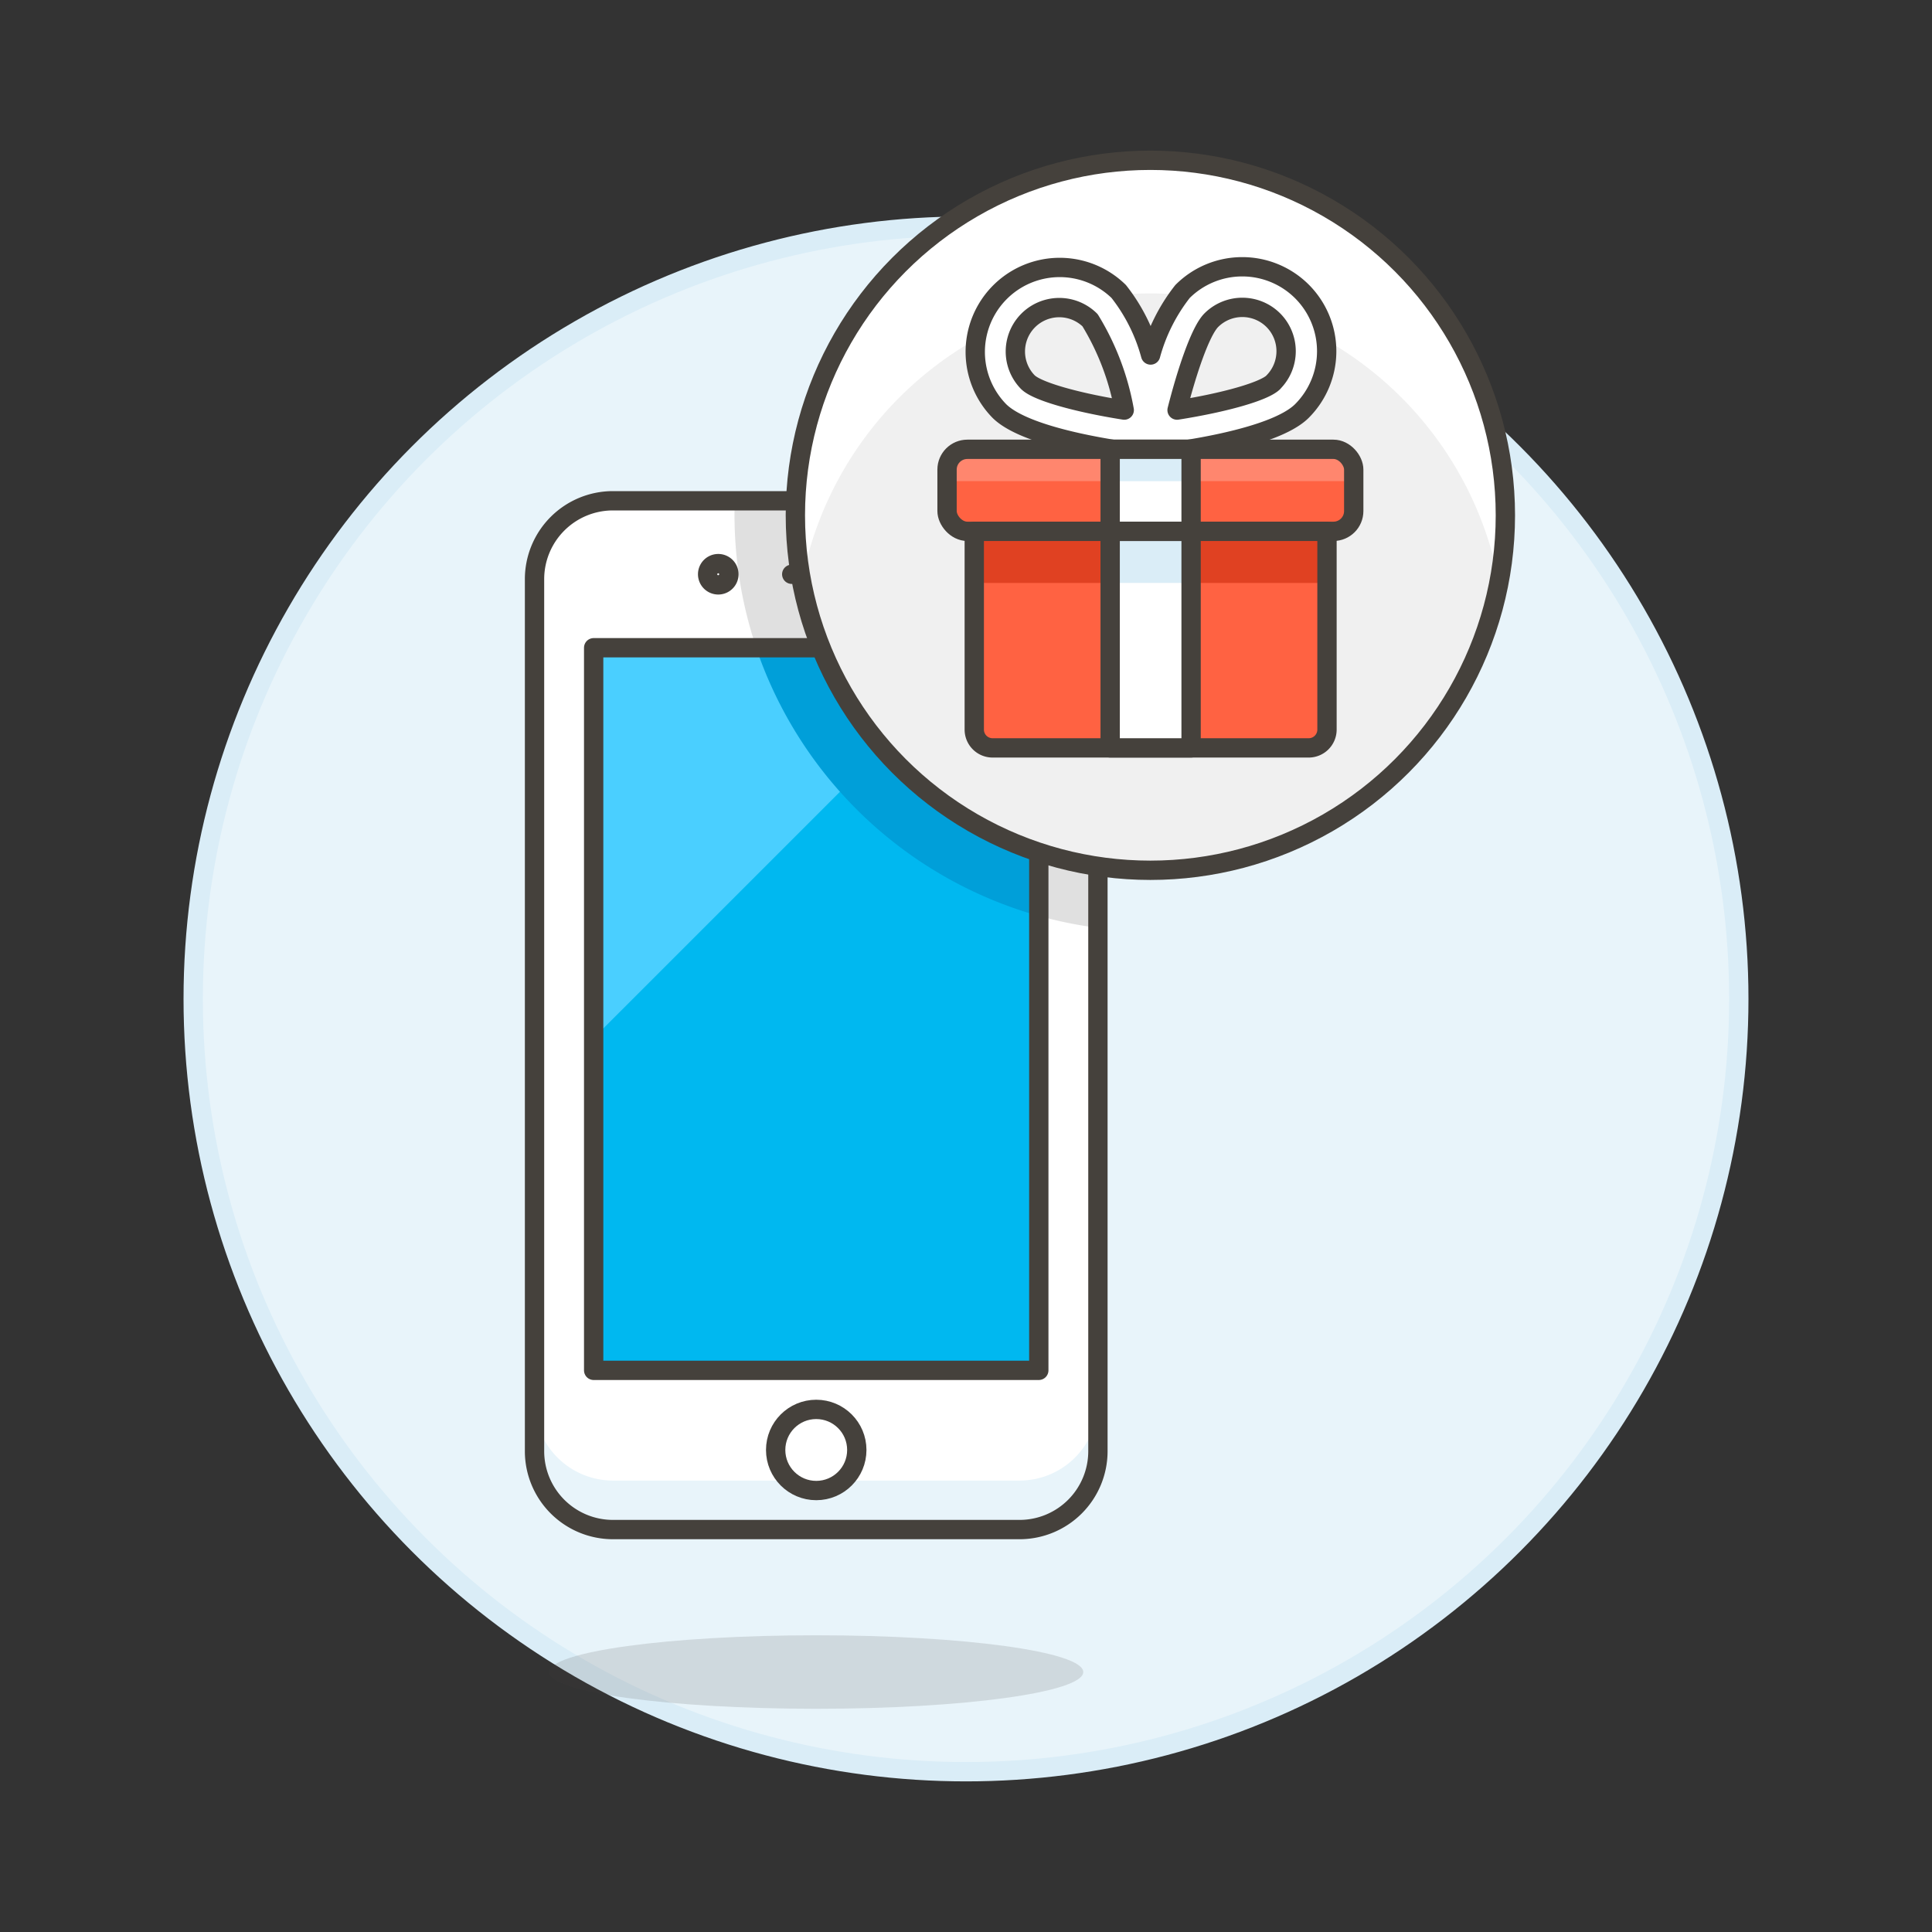 <svg xmlns="http://www.w3.org/2000/svg" viewBox="0 0 100 100"><rect x="0" y="0" width="100" height="100" fill="#333333" stroke="none"/><g class="nc-icon-wrapper"><defs/><circle class="a" cx="50" cy="51.704" r="40" fill="#e8f4fa" stroke="#daedf7" stroke-miterlimit="10"/><ellipse class="b" cx="42.248" cy="86.544" rx="13.821" ry="1.902" fill="#45413c" opacity="0.15"/><path class="c" d="M27.667 29.979a4.059 4.059 0 0 1 4.059-4.059H52.77a4.057 4.057 0 0 1 4.058 4.059v45.134a4.057 4.057 0 0 1-4.057 4.057H31.725a4.06 4.06 0 0 1-4.058-4.058z" style="" fill="#fff"/><path class="d" d="M27.667 75.113a4.06 4.06 0 0 0 4.058 4.058h21.046a4.057 4.057 0 0 0 4.057-4.057v-2.536a4.056 4.056 0 0 1-4.057 4.056H31.725a4.06 4.06 0 0 1-4.058-4.058z" style="" fill="#e8f4fa"/><path class="e" d="M56.828 29.979a4.057 4.057 0 0 0-4.058-4.059H38.031q-.014.375-.013.751a21.557 21.557 0 0 0 18.81 21.355z" style="" fill="#e0e0e0"/><path class="f" d="M30.728 33.527h23.04v37.402h-23.04z" style="" fill="#00b8f0"/><path class="g" d="M27.667 29.979a4.059 4.059 0 0 1 4.059-4.059H52.77a4.057 4.057 0 0 1 4.058 4.059v45.134a4.057 4.057 0 0 1-4.057 4.057H31.725a4.06 4.06 0 0 1-4.058-4.058z" fill="none" stroke="#45413c" stroke-linecap="round" stroke-linejoin="round"/><path class="h" d="M30.728 53.73l20.204-20.203H30.728V53.73z" style="" fill="#4acfff"/><path class="i" d="M53.768 47.409V33.527H39.137a21.62 21.62 0 0 0 14.631 13.882z" style="" fill="#009fd9"/><path class="g" d="M30.728 33.527h23.04v37.402h-23.04z" fill="none" stroke="#45413c" stroke-linecap="round" stroke-linejoin="round"/><path class="g" d="M40.98 29.724h6.973" fill="none" stroke="#45413c" stroke-linecap="round" stroke-linejoin="round"/><path class="j" d="M37.178 29.673a.056.056 0 0 1 .048.052.055.055 0 0 1-.051.048.05.05 0 0 1-.049-.048.051.051 0 0 1 .051-.052m0-1a1.05 1.05 0 0 0 0 2.1 1.05 1.05 0 0 0 0-2.1z" style="" fill="#45413c"/><circle class="k" cx="42.248" cy="75.05" r="2.1" fill="#fff" stroke="#45413c" stroke-linecap="round" stroke-linejoin="round"/><circle class="l" cx="59.543" cy="26.671" r="18.375" style="" fill="#f0f0f0"/><path class="c" d="M77.59 30.146a18.366 18.366 0 0 0-36.094 0 18.375 18.375 0 1 1 36.094 0z" style="" fill="#fff"/><circle class="g" cx="59.543" cy="26.671" r="18.375" fill="none" stroke="#45413c" stroke-linecap="round" stroke-linejoin="round"/><g><path class="k" d="M67.39 15.087a4.375 4.375 0 0 0-6.182 0 9.251 9.251 0 0 0-1.652 3.288 9.209 9.209 0 0 0-1.651-3.288 4.372 4.372 0 0 0-6.182 6.183c1.48 1.48 6.688 2.128 7.719 2.242l.114.007.117-.007c1.027-.112 6.237-.762 7.717-2.242a4.376 4.376 0 0 0 0-6.183zm-14.182 4.7a2.272 2.272 0 0 1 3.213-3.213 13.449 13.449 0 0 1 1.769 4.652c-2.477-.392-4.513-.973-4.982-1.441zm12.7 0c-.468.468-2.505 1.049-4.983 1.439.513-2.023 1.211-4.092 1.771-4.652a2.274 2.274 0 0 1 3.212 0 2.276 2.276 0 0 1-.003 3.211z" fill="#fff" stroke="#45413c" stroke-linecap="round" stroke-linejoin="round"/><rect class="m" x="49.019" y="23.256" width="21.05" height="4.246" rx="1.05" ry="1.05" style="" fill="#ff6242"/><path class="m" d="M67.736 38.711H51.377a.948.948 0 0 1-.949-.948V27.5h18.257v10.263a.948.948 0 0 1-.949.948z" style="" fill="#ff6242"/><path class="n" d="M50.428 27.502h18.257v2.671H50.428z" style="" fill="#e04122"/><path class="g" d="M67.736 38.711H51.377a.948.948 0 0 1-.949-.948V27.5h18.257v10.263a.948.948 0 0 1-.949.948z" fill="none" stroke="#45413c" stroke-linecap="round" stroke-linejoin="round"/><path class="o" d="M70.07 24.905H49.019v-.6a1.05 1.05 0 0 1 1.05-1.05H69.02a1.051 1.051 0 0 1 1.05 1.05z" style="" fill="#ff866e"/><rect class="g" x="49.019" y="23.256" width="21.05" height="4.246" rx="1.05" ry="1.05" fill="none" stroke="#45413c" stroke-linecap="round" stroke-linejoin="round"/><path class="c" d="M57.462 23.256h4.189v4.246h-4.189z" style="" fill="#fff"/><path class="c" d="M57.462 27.502h4.189v11.209h-4.189z" style="" fill="#fff"/><path class="p" d="M57.462 27.502h4.189v2.671h-4.189z" style="" fill="#daedf7"/><path class="g" d="M57.462 27.502h4.189v11.209h-4.189z" fill="none" stroke="#45413c" stroke-linecap="round" stroke-linejoin="round"/><path class="p" d="M57.462 23.256h4.189v1.649h-4.189z" style="" fill="#daedf7"/><path class="g" d="M57.462 23.256h4.189v4.246h-4.189z" fill="none" stroke="#45413c" stroke-linecap="round" stroke-linejoin="round"/></g></g></svg>